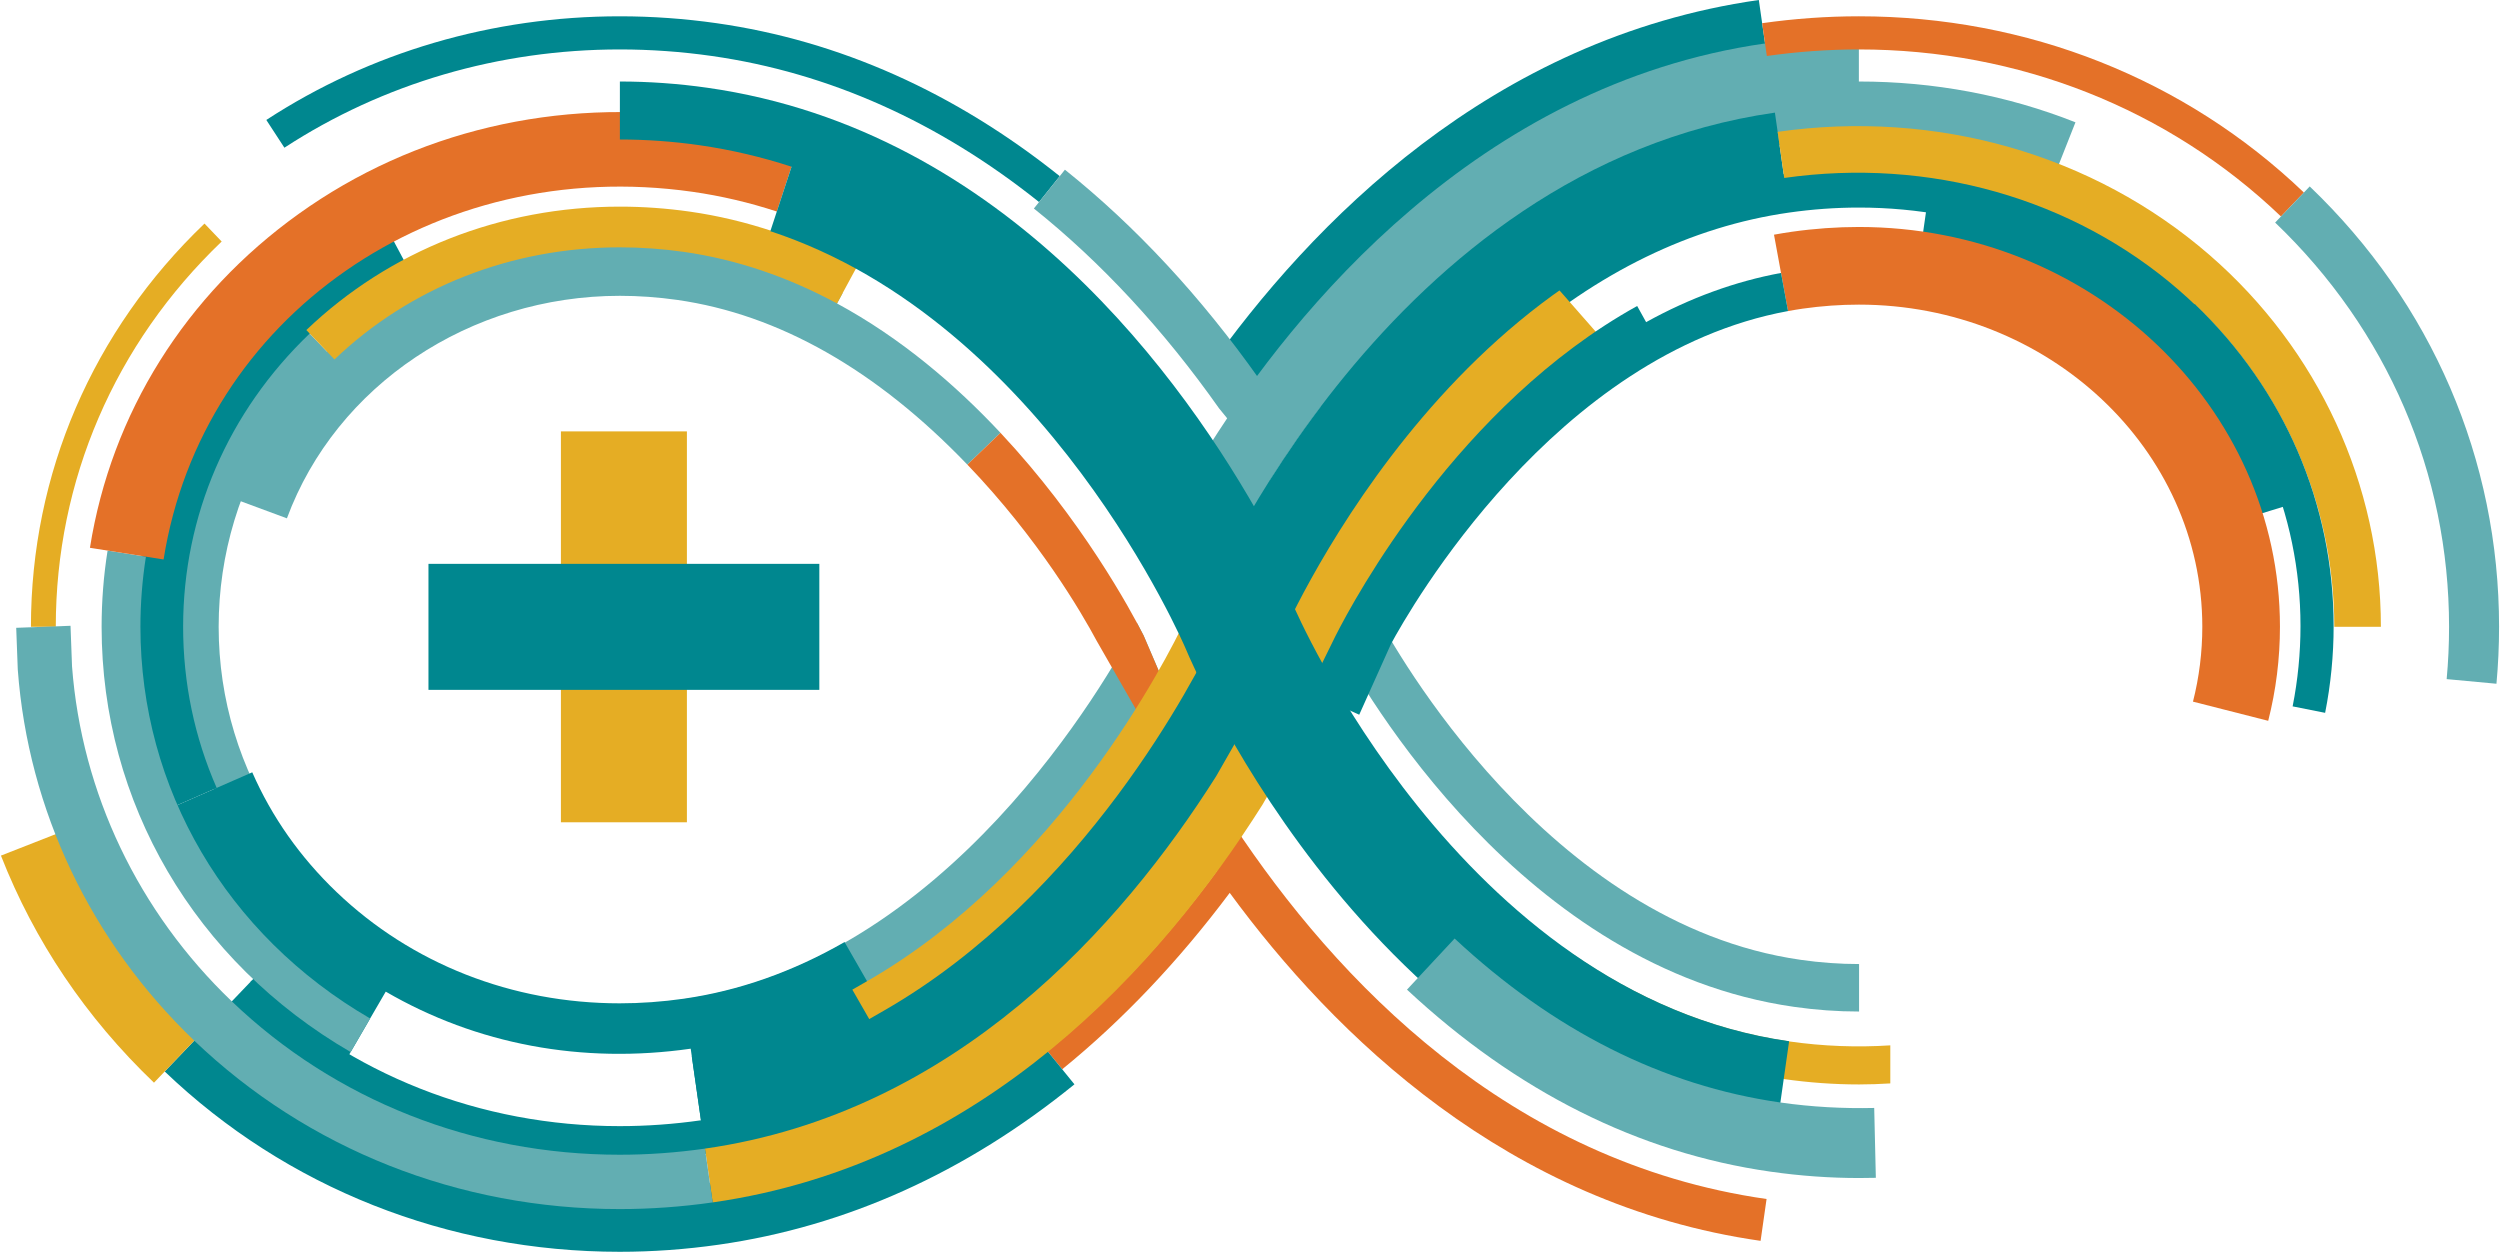 <svg width="695" height="348" viewBox="0 0 695 348" fill="none" xmlns="http://www.w3.org/2000/svg">
<path d="M232.692 84.362L234.228 81.523C219.987 73.937 205.336 68.96 190.604 66.855C184.501 65.99 178.352 65.552 172.327 65.552C123.72 65.552 80.234 94.79 64.115 138.306L79.76 144.099C93.465 107.096 130.666 82.236 172.329 82.236C177.574 82.236 182.933 82.618 188.254 83.374C216.499 87.409 243.64 102.816 268.925 129.167L278.135 120.327C265.693 107.031 250.509 93.999 232.692 84.362Z" fill="#62AEB2"/>
<path d="M118.636 279.189C76.738 259.711 49.665 218.521 49.665 174.25C49.665 151.853 56.23 130.179 68.645 111.57C73.368 104.482 78.95 97.839 85.229 91.826L92.92 99.861C87.226 105.31 82.171 111.325 77.897 117.738C66.704 134.515 60.786 154.055 60.786 174.248C60.786 214.824 84.748 251.171 123.325 269.101L118.636 279.189Z" fill="#62AEB2"/>
<path d="M322.735 187.908L317.913 176.655C317.473 175.787 316.865 174.623 316.129 173.251C307.683 189.243 263.254 267.331 190.202 277.763C184.236 278.615 178.084 280.567 172.267 280.567C155.253 280.559 138.933 276.979 123.765 269.921L118.196 280.128C135.122 288.003 153.312 291.997 172.276 292.004C178.706 292.004 185.304 291.527 191.886 290.586C262.371 280.519 306.859 216.055 323.244 187.688L322.735 187.908Z" fill="#62AEB2"/>
<path d="M338.189 242.261C323.898 261.68 308.127 278.494 291.209 292.23L295.291 297.256C312.021 283.672 327.653 267.191 341.861 248.21C370.937 287.883 419.316 334.944 489.444 344.955L491.105 333.325C419.429 323.09 371.422 272.41 342.877 229.279C341.533 227.242 338.189 242.261 338.189 242.261Z" fill="#E47128"/>
<path d="M525.506 290.607C516.249 291.213 506.828 290.863 497.377 289.512C475.84 286.433 454.969 277.835 435.34 263.954L429.237 272.581C450.247 287.439 472.668 296.654 495.88 299.972C502.865 300.971 509.912 301.476 516.823 301.476C519.731 301.476 522.623 301.365 525.506 301.189V290.607Z" fill="#E5AD24"/>
<path d="M328.317 185.516L322.733 187.908L317.911 176.656C314.299 169.544 300.763 144.497 278.135 120.325L268.925 129.165C288.771 149.846 300.693 170.345 304.899 178.198L321.828 207.742L336.3 199.445L328.317 185.516Z" fill="#E47128"/>
<path d="M516.825 281.206C510.828 281.206 504.746 280.769 498.749 279.906C423.354 269.139 379.245 192.59 371.168 177.351L382.833 171.169C387.462 179.9 430.088 256.765 500.623 266.837C506.005 267.611 511.451 268.005 516.823 268.005V281.206H516.825Z" fill="#62AEB2"/>
<path d="M621.877 144.837C616.852 128.52 607.479 113.465 594.766 101.296C578.106 85.361 556.95 75.173 533.583 71.838L535.72 56.881C562.228 60.662 586.257 72.248 605.212 90.38C619.781 104.326 630.537 121.618 636.318 140.389L621.877 144.837Z" fill="#00878F"/>
<path d="M420.05 96.773L412.929 88.665C438.573 66.143 466.475 52.597 495.866 48.406C502.805 47.414 509.839 46.91 516.766 46.91C552.555 46.91 586.085 60.132 611.177 84.142L603.717 91.941C580.642 69.863 549.764 57.703 516.768 57.703C510.348 57.703 503.83 58.172 497.393 59.091C470.112 62.982 444.091 75.661 420.05 96.773Z" fill="#00878F"/>
<path d="M365.227 201.88L327.795 184.074L336.699 165.357C342.481 153.206 364.334 110.927 402.816 77.144L418.393 63.47L445.74 94.623L430.163 108.297C396.798 137.587 377.634 175.803 374.132 183.167L365.227 201.88Z" fill="#E5AD24"/>
<path d="M48.378 224.229C41.465 208.454 37.96 191.637 37.96 174.25C37.96 139.808 51.876 107.533 77.145 83.365C85.972 74.922 95.934 67.72 106.755 61.96L112.84 73.391C103.065 78.596 94.067 85.098 86.094 92.726C63.405 114.425 50.909 143.378 50.909 174.25C50.909 189.839 54.047 204.903 60.236 219.032L48.378 224.229Z" fill="#00878F"/>
<path d="M92.984 99.931L85.165 91.754C108.303 69.629 139.259 57.444 172.329 57.444C178.775 57.444 185.313 57.911 191.759 58.83C207.547 61.087 223.13 66.33 238.075 74.411L232.694 84.362C218.928 76.919 204.618 72.098 190.158 70.03C184.242 69.187 178.241 68.757 172.329 68.757C142.186 68.759 114.008 79.83 92.984 99.931Z" fill="#E5AD24"/>
<path d="M15.509 174.25H8.601C8.601 131.722 25.737 91.912 56.851 62.154L61.626 67.145C31.887 95.588 15.509 133.624 15.509 174.25Z" fill="#E5AD24"/>
<path d="M288.856 56.171C260.945 33.859 230.352 20.199 197.925 15.569C189.432 14.357 180.82 13.744 172.329 13.744C138.736 13.744 106.486 23.189 79.064 41.063L74.036 33.347C102.956 14.496 136.947 4.532 172.33 4.532C181.255 4.532 190.306 5.177 199.228 6.45C233.307 11.317 265.396 25.625 294.608 48.976L288.856 56.171Z" fill="#00878F"/>
<path d="M353.64 115.962L335.467 103.139C364.539 61.932 414.767 10.591 488.954 -0.001L492.098 22.018C425.764 31.49 380.191 78.333 353.64 115.962Z" fill="#00878F"/>
<path d="M374.448 118.616L361.589 108.894C387.032 75.237 430.387 33.253 492.438 24.399C500.508 23.246 508.695 22.661 516.766 22.661C537.68 22.661 557.938 26.476 576.979 34L571.056 48.992C553.91 42.216 535.645 38.782 516.768 38.782C509.457 38.782 502.039 39.314 494.717 40.36C438.1 48.437 398.064 87.373 374.448 118.616Z" fill="#62AEB2"/>
<path d="M348.524 144.863L330.532 137.54L335.881 124.395L336.343 123.668C359.57 86.903 410.506 23.519 490.677 12.081C499.334 10.845 508.112 10.218 516.767 10.218V29.643C509.028 29.643 501.172 30.205 493.423 31.311C425.008 41.072 379.481 92 353.221 133.32L348.524 144.863Z" fill="#62AEB2"/>
<path d="M348.217 124.954L338.909 113.534C323.44 91.611 306.116 72.915 287.418 57.968L296.045 47.175C315.701 62.889 333.875 82.467 350.058 105.367L358.919 116.213L348.217 124.954Z" fill="#62AEB2"/>
<path d="M634.112 60.181C602.816 30.235 561.143 13.744 516.768 13.744C508.284 13.744 499.673 14.359 491.177 15.569L489.877 6.449C498.802 5.175 507.851 4.531 516.77 4.531C563.53 4.531 607.464 21.93 640.481 53.524L634.112 60.181Z" fill="#E47128"/>
<path d="M195.679 317.176L192.322 293.67C286.307 280.253 333.137 170.782 333.599 169.677C335.681 164.674 385.917 46.651 493.425 31.309L496.778 54.815C402.506 68.267 355.976 177.702 355.516 178.806C353.427 183.826 303.159 301.83 195.679 317.176Z" fill="#00878F"/>
<path d="M96.927 293.413L107.236 275.674C132.531 290.37 161.846 295.853 192.014 291.536L194.92 311.836C214.572 309.03 233.774 302.302 251.987 291.84L234.787 261.892C220.386 270.163 205.328 275.464 190.028 277.648C184.096 278.495 178.123 278.925 172.267 278.925C142.359 278.923 114.401 267.929 93.542 247.969C83.439 238.3 75.559 227.105 70.126 214.701L40.479 227.686C47.557 243.839 57.882 258.653 71.158 271.359L69.665 272.919C77.969 280.866 87.124 287.71 96.927 293.413Z" fill="#00878F"/>
<path d="M172.276 322.493C131.087 322.492 92.432 307.202 63.421 279.446L69.939 272.634C97.188 298.706 133.528 313.064 172.265 313.065C179.733 313.065 187.331 312.519 194.857 311.443C272.365 300.374 319.214 234.784 340.306 196.508L345.655 183.849L354.341 187.519L348.686 200.841C326.804 240.625 277.895 309.11 196.192 320.776C188.224 321.914 180.179 322.493 172.276 322.493Z" fill="#00878F"/>
<path d="M172.276 348C124.477 347.993 79.561 330.19 45.791 297.869L57.73 285.393C88.272 314.624 128.949 330.724 172.267 330.731C180.578 330.731 189.017 330.125 197.353 328.931C229.661 324.315 260.092 310.558 287.806 288.042L298.694 301.443C268.516 325.96 235.244 340.96 199.799 346.024C190.656 347.334 181.396 348 172.276 348Z" fill="#00878F"/>
<path d="M198.121 334.269L195.984 319.313C265.612 309.37 311.68 257.564 338.088 215.8C338.897 214.398 346.007 202.06 348.73 196.882L362.105 203.913C359.089 209.646 351.423 222.924 351.097 223.486L350.944 223.743C322.846 268.22 273.527 323.503 198.121 334.269Z" fill="#E5AD24"/>
<path d="M97.477 292.471C54.127 267.299 28.247 223.103 28.247 174.249C28.247 167.141 28.805 160.013 29.909 153.067L40.567 154.759C39.554 161.149 39.038 167.706 39.038 174.249C39.038 219.213 62.91 259.921 102.894 283.138L97.477 292.471Z" fill="#62AEB2"/>
<path d="M45.475 155.536L25.004 152.288C30.929 114.958 51.564 81.972 83.11 59.408C115.149 36.489 155.043 27.036 195.472 32.804C204.575 34.106 213.644 36.23 222.431 39.117L215.96 58.808C208.325 56.3 200.445 54.454 192.541 53.323C120.81 43.113 56.196 87.988 45.475 155.536Z" fill="#E47128"/>
<path d="M42.807 300.988C23.907 282.905 9.593 261.666 0.262 237.859L24.375 228.407C32.326 248.688 44.551 266.811 60.712 282.273L42.807 300.988Z" fill="#E5AD24"/>
<path d="M172.276 336.124C127.55 336.119 85.549 319.487 53.995 289.29C25.274 261.806 7.857 225.208 4.949 186.244L4.933 185.964L4.507 174.532L19.604 173.968L20.025 185.258C22.685 220.444 38.455 253.507 64.441 278.376C93.17 305.867 131.464 321.011 172.267 321.016C180.11 321.016 188.087 320.443 195.982 319.313L198.122 334.269C189.52 335.499 180.823 336.124 172.276 336.124Z" fill="#62AEB2"/>
<path d="M241.643 283.303L236.949 275.124L241.037 272.778C294.358 242.169 324.144 183.655 329.574 172.236L331.598 167.979L340.112 172.029L338.088 176.286C332.449 188.148 301.487 248.952 245.733 280.956L241.643 283.303Z" fill="#E5AD24"/>
<path d="M359.44 168.057C358.968 166.924 355.606 158.993 349.21 147.399L351.611 146.076C329.372 105.719 279.669 36.248 196.667 24.399C188.594 23.246 180.404 22.661 172.327 22.661V38.78C179.643 38.78 187.065 39.312 194.388 40.358C203.362 41.641 211.902 43.696 220.052 46.345L214.155 64.273C290.77 89.473 329.298 179.554 329.669 180.439C331.793 185.545 382.946 305.698 492.82 321.38L497.375 289.464C405.83 276.398 359.887 169.121 359.44 168.057Z" fill="#00878F"/>
<path d="M661.889 174.25H648.937C648.937 138.584 633.2 104.477 605.761 80.674C576.285 55.102 536.288 43.735 496.014 49.473L494.187 36.653C538.171 30.375 581.935 42.858 614.249 70.89C644.525 97.154 661.889 134.827 661.889 174.25Z" fill="#E5AD24"/>
<path d="M190.959 119.927H155.933V228.595H190.959V119.927Z" fill="#E5AD24"/>
<path d="M227.775 156.75H119.114V191.781H227.775V156.75Z" fill="#00878F"/>
<path d="M694.013 190.08L680.171 188.796C680.613 184.016 680.839 179.123 680.839 174.248C680.839 131.611 663.668 91.704 632.49 61.874L642.102 51.83C676.045 84.305 694.74 127.782 694.74 174.248C694.739 179.547 694.496 184.875 694.013 190.08Z" fill="#62AEB2"/>
<path d="M646.387 198.169L637.35 196.373C638.801 189.067 639.537 181.559 639.537 174.059C639.537 142.677 626.838 113.243 603.782 91.18L610.149 84.524C635.041 108.341 648.749 140.139 648.749 174.059C648.75 182.161 647.954 190.272 646.387 198.169Z" fill="#00878F"/>
<path d="M630.562 200.387L609.647 195.055C611.369 188.303 612.241 181.302 612.243 174.248C612.243 124.864 569.414 84.686 516.768 84.686C511.643 84.686 506.401 85.061 501.19 85.799C499.811 85.996 498.435 86.224 497.065 86.475L493.171 65.243C494.823 64.94 496.477 64.669 498.15 64.43C504.371 63.547 510.632 63.1 516.766 63.1C581.313 63.1 633.827 112.963 633.827 174.248C633.825 183.102 632.726 191.894 630.562 200.387Z" fill="#E47128"/>
<path d="M457.623 89.556L455.135 85.066C405.58 112.539 376.572 166.313 371.258 176.816L366.011 187.496L360.461 184.768L358.174 189.849L377.864 198.691L386.692 179.031C391.884 169.41 432.201 98.427 497.076 86.474L495.124 75.878C482.387 78.231 469.795 82.814 457.623 89.556Z" fill="#00878F"/>
<path d="M516.825 327.49C508.689 327.49 500.403 326.895 492.195 325.722C455.552 320.489 421.554 303.463 391.143 275.119L404.387 260.909C431.838 286.495 462.306 301.832 494.943 306.494C503.663 307.737 512.423 308.213 521.03 308.01L521.485 327.432C519.93 327.469 518.38 327.49 516.825 327.49Z" fill="#62AEB2"/>
</svg>
